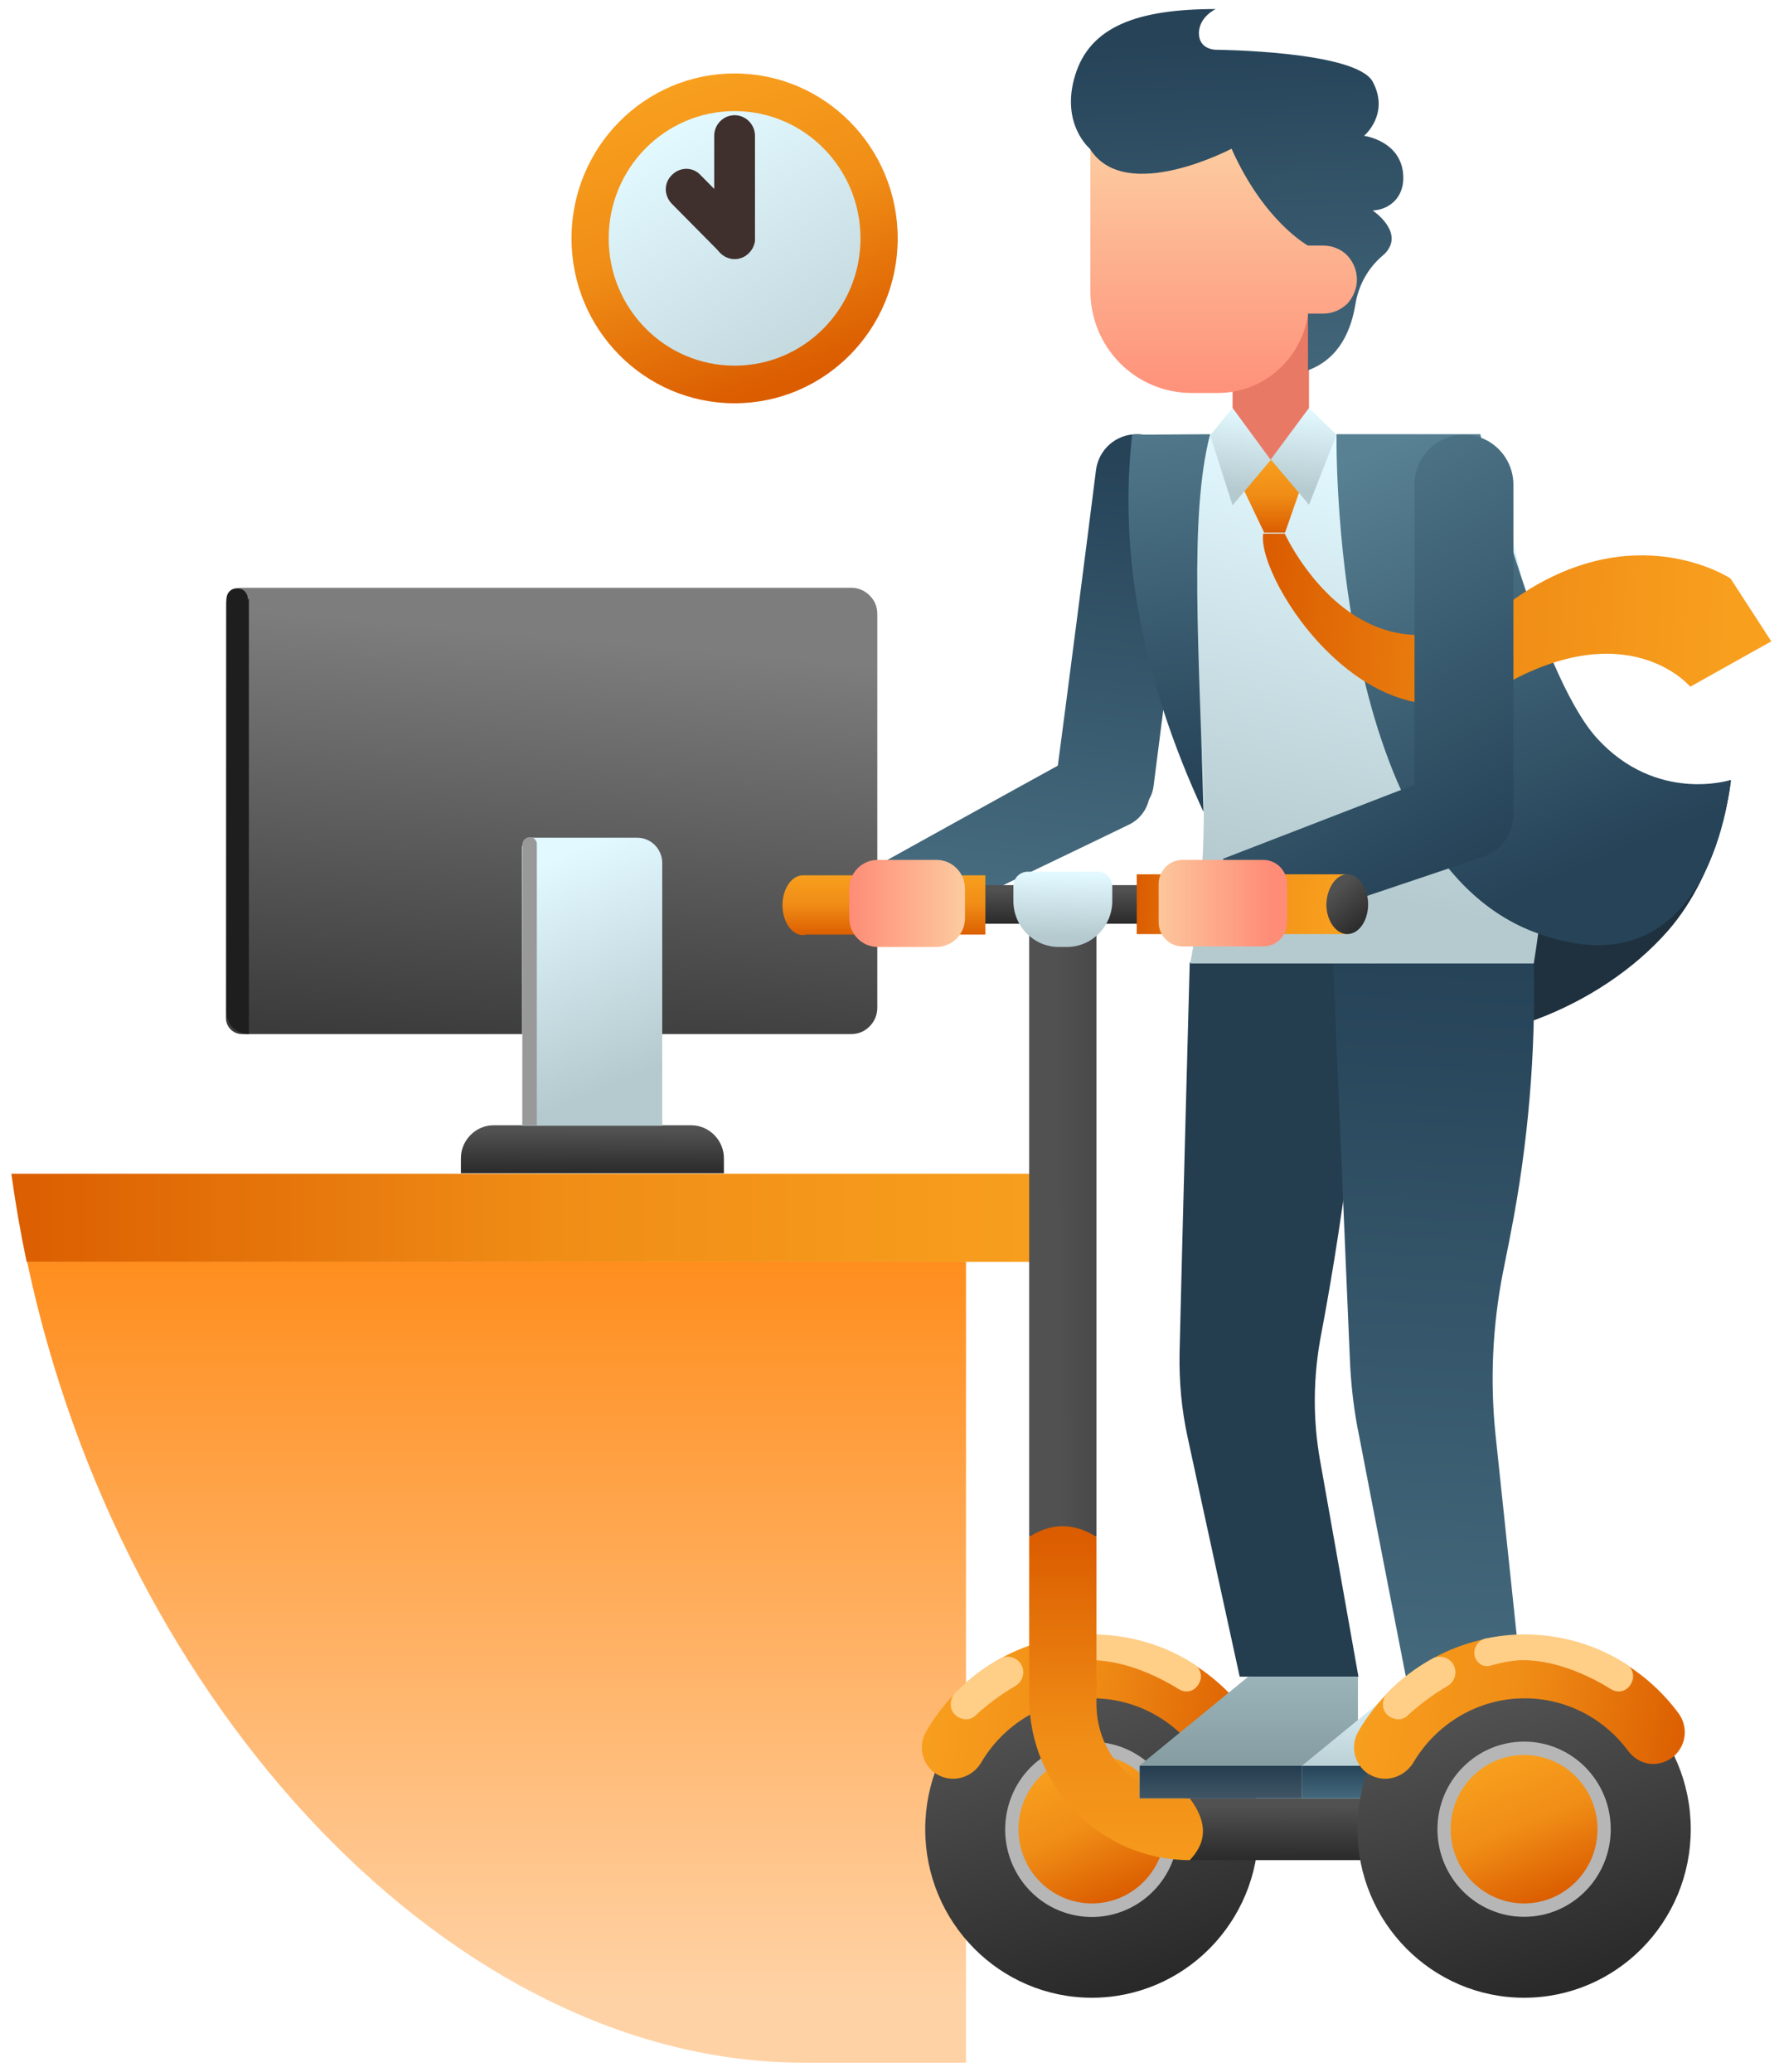 <svg width="124" height="144" viewBox="0 0 124 144" fill="none" xmlns="http://www.w3.org/2000/svg">
<path fill-rule="evenodd" clip-rule="evenodd" d="M32.035 80.49C32.035 79.237 33.063 78.198 34.303 78.198C37.81 78.198 44.541 78.198 48.048 78.198C49.288 78.198 50.316 79.237 50.316 80.49V81.528H32.035V80.49Z" fill="url(#paint0_linear)"/>
<path fill-rule="evenodd" clip-rule="evenodd" d="M15.704 41.956C15.704 41.347 16.2 40.846 16.802 40.846C22.789 40.846 51.662 40.846 59.172 40.846C59.633 40.846 60.093 41.025 60.447 41.383C60.802 41.741 60.979 42.171 60.979 42.672V70.033C60.979 70.498 60.802 70.964 60.447 71.322C60.093 71.68 59.668 71.859 59.172 71.859C51.662 71.859 22.789 71.859 16.802 71.859C16.2 71.859 15.704 71.358 15.704 70.749V41.956V41.956Z" fill="url(#paint1_linear)"/>
<path fill-rule="evenodd" clip-rule="evenodd" d="M36.322 58.788C36.322 58.465 36.57 58.215 36.889 58.215C38.306 58.215 42.061 58.215 44.293 58.215C45.249 58.215 46.029 59.003 46.029 59.97C46.029 64.84 46.029 78.234 46.029 78.234H36.287V58.788H36.322Z" fill="url(#paint2_linear)"/>
<path fill-rule="evenodd" clip-rule="evenodd" d="M36.322 58.68C36.322 58.537 36.357 58.43 36.464 58.322C36.57 58.215 36.676 58.179 36.818 58.179C36.96 58.179 37.066 58.215 37.172 58.322C37.279 58.43 37.314 58.537 37.314 58.68C37.314 61.796 37.314 78.198 37.314 78.198H36.322V58.68V58.68Z" fill="#999999"/>
<path fill-rule="evenodd" clip-rule="evenodd" d="M17.227 41.634C17.227 41.419 17.156 41.24 17.015 41.097C16.873 40.953 16.66 40.882 16.483 40.882C16.271 40.882 16.093 40.953 15.952 41.097C15.81 41.24 15.739 41.455 15.739 41.634V70.319C15.739 71.179 16.412 71.859 17.263 71.859H17.298V41.634H17.227Z" fill="#1E1E1E"/>
<path fill-rule="evenodd" clip-rule="evenodd" d="M73.272 87.688H1.852C1.427 85.683 1.073 83.641 0.789 81.564H73.272V87.688Z" fill="url(#paint3_linear)"/>
<path fill-rule="evenodd" clip-rule="evenodd" d="M67.143 143.34H55.842C31.539 143.34 8.441 118.63 1.887 87.688H67.143V143.34Z" fill="url(#paint4_linear)"/>
<path d="M75.893 138.828C82.291 138.828 87.478 133.585 87.478 127.117C87.478 120.65 82.291 115.407 75.893 115.407C69.495 115.407 64.309 120.65 64.309 127.117C64.309 133.585 69.495 138.828 75.893 138.828Z" fill="url(#paint5_linear)"/>
<path fill-rule="evenodd" clip-rule="evenodd" d="M65.301 123.393C64.734 123.142 64.344 122.641 64.167 122.068C63.99 121.495 64.061 120.85 64.38 120.313C66.718 116.302 71.004 113.616 75.893 113.616C80.286 113.616 84.183 115.765 86.627 119.059C87.336 120.026 87.159 121.351 86.238 122.103C85.777 122.462 85.175 122.641 84.608 122.569C84.041 122.497 83.51 122.175 83.156 121.71C81.526 119.489 78.905 118.021 75.929 118.021C72.634 118.021 69.729 119.847 68.17 122.533C67.568 123.5 66.328 123.894 65.301 123.393Z" fill="url(#paint6_linear)"/>
<path fill-rule="evenodd" clip-rule="evenodd" d="M69.516 115.263C69.8 115.12 70.083 115.084 70.402 115.192C70.686 115.299 70.933 115.514 71.04 115.801C71.252 116.302 71.04 116.875 70.579 117.161C69.587 117.734 68.631 118.451 67.816 119.203C67.462 119.561 66.895 119.561 66.47 119.239C66.222 119.06 66.08 118.773 66.08 118.451C66.08 118.164 66.186 117.842 66.399 117.627C67.32 116.696 68.383 115.908 69.516 115.263Z" fill="#FFCE87"/>
<path fill-rule="evenodd" clip-rule="evenodd" d="M72.492 115.192C72.386 114.941 72.421 114.619 72.563 114.368C72.705 114.117 72.918 113.938 73.201 113.867C74.087 113.688 74.972 113.58 75.893 113.58C78.515 113.58 80.959 114.332 83.014 115.657C83.404 115.908 83.581 116.409 83.404 116.839C83.297 117.126 83.085 117.376 82.801 117.484C82.518 117.591 82.199 117.555 81.916 117.376C79.967 116.159 77.735 115.371 75.858 115.371C75.149 115.371 74.405 115.514 73.626 115.729C73.165 115.908 72.669 115.657 72.492 115.192Z" fill="#FFCE87"/>
<path d="M81.75 128.529C82.514 125.256 80.51 121.977 77.273 121.205C74.036 120.432 70.792 122.458 70.028 125.73C69.264 129.003 71.268 132.282 74.505 133.054C77.742 133.827 80.986 131.801 81.75 128.529Z" fill="#B6B6B6"/>
<path d="M75.893 132.274C78.711 132.274 80.995 129.965 80.995 127.117C80.995 124.269 78.711 121.96 75.893 121.96C73.076 121.96 70.792 124.269 70.792 127.117C70.792 129.965 73.076 132.274 75.893 132.274Z" fill="url(#paint7_linear)"/>
<path fill-rule="evenodd" clip-rule="evenodd" d="M120.318 54.204C120.318 54.204 119.716 60.399 115.89 64.733C111.284 69.961 102.888 73.363 96.441 71.823C84.608 68.994 111.001 60.184 111.001 60.184L120.318 54.204Z" fill="#1F313E"/>
<path fill-rule="evenodd" clip-rule="evenodd" d="M82.695 66.881C82.695 66.881 82.164 86.435 81.987 94.027C81.951 95.996 82.128 97.966 82.553 99.9C83.722 105.343 86.167 116.517 86.167 116.517H94.421C94.421 116.517 92.792 107.313 91.764 101.547C91.233 98.611 91.268 95.638 91.835 92.702C93.571 83.498 94.669 74.258 95.023 65.055L82.695 66.881Z" fill="#243D4F"/>
<path fill-rule="evenodd" clip-rule="evenodd" d="M92.65 66.881C92.65 66.881 93.5 86.793 93.819 94.313C93.89 96.175 94.102 98.074 94.492 99.9C95.519 105.272 97.716 116.517 97.716 116.517H105.722C105.722 116.517 104.659 106.382 103.951 99.721C103.561 95.961 103.738 92.2 104.447 88.512C104.624 87.581 104.837 86.614 105.014 85.647C106.218 79.487 106.75 73.184 106.608 66.917H92.65V66.881Z" fill="url(#paint8_linear)"/>
<path fill-rule="evenodd" clip-rule="evenodd" d="M102.924 30.21H79.011C83.12 42.816 84.927 55.135 82.731 66.953H106.608C108.592 54.741 107.246 42.493 102.924 30.21Z" fill="url(#paint9_linear)"/>
<path fill-rule="evenodd" clip-rule="evenodd" d="M90.985 18.392H85.671V32.287L88.328 35.904L90.985 32.287V18.392Z" fill="#E87965"/>
<path fill-rule="evenodd" clip-rule="evenodd" d="M90.985 10.334H75.787V20.218C75.787 22.116 76.531 23.907 77.842 25.232C79.152 26.557 80.959 27.309 82.801 27.309H84.644C88.151 27.309 90.985 24.444 90.985 20.898V10.334Z" fill="url(#paint10_linear)"/>
<path fill-rule="evenodd" clip-rule="evenodd" d="M75.752 10.334C75.752 10.334 73.697 8.615 74.724 5.249C75.752 1.847 79.046 0.629 84.502 0.629C84.502 0.629 83.333 1.166 83.333 2.312C83.333 3.458 84.502 3.458 84.502 3.458C84.502 3.458 94.244 3.53 95.413 5.678C96.618 7.935 94.811 9.439 94.811 9.439C94.811 9.439 97.539 9.797 97.539 12.375C97.539 13.736 96.582 14.56 95.413 14.631C95.413 14.631 97.184 15.813 96.618 17.102C96.511 17.353 96.334 17.568 96.122 17.747C95.094 18.607 94.421 19.824 94.209 21.149C93.925 22.868 93.146 24.91 90.914 25.733V17.067C90.914 17.067 87.867 15.419 85.6 10.334C85.671 10.298 78.196 14.273 75.752 10.334Z" fill="url(#paint11_linear)"/>
<path fill-rule="evenodd" clip-rule="evenodd" d="M73.413 54.061C73.343 54.705 73.52 55.35 73.945 55.851C74.37 56.352 74.972 56.603 75.61 56.603C76.389 56.603 77.239 56.603 77.983 56.603C79.117 56.603 80.038 55.779 80.18 54.633C80.711 50.408 82.022 40.344 82.801 34.543C82.943 33.433 82.624 32.323 81.88 31.499C81.172 30.675 80.109 30.174 79.011 30.174C77.558 30.174 76.354 31.248 76.177 32.681C75.539 37.766 74.087 49.011 73.413 54.061Z" fill="url(#paint12_linear)"/>
<path fill-rule="evenodd" clip-rule="evenodd" d="M92.898 30.174C92.898 30.174 92.402 59.253 106.537 64.733C119.114 69.603 120.283 54.204 120.283 54.204C120.283 54.204 115.146 55.851 111.001 51.303C106.856 46.755 102.888 30.174 102.888 30.174H92.898Z" fill="url(#paint13_linear)"/>
<path fill-rule="evenodd" clip-rule="evenodd" d="M84.112 30.174C82.624 35.868 83.368 45.215 83.652 56.424C79.471 47.4 77.735 38.661 78.692 30.21L84.112 30.174Z" fill="url(#paint14_linear)"/>
<path fill-rule="evenodd" clip-rule="evenodd" d="M86.486 34.113L87.868 37.014H89.32L90.631 33.254L88.328 31.893L86.486 34.113Z" fill="url(#paint15_linear)"/>
<path fill-rule="evenodd" clip-rule="evenodd" d="M89.284 37.05C89.284 37.05 94.74 49.154 105.156 41.705C113.552 35.725 120.283 40.201 120.283 40.201L123.117 44.57L117.484 47.722C117.484 47.722 113.197 42.565 104.305 47.722C95.413 52.879 87.336 40.309 87.797 37.086H89.284V37.05Z" fill="url(#paint16_linear)"/>
<path fill-rule="evenodd" clip-rule="evenodd" d="M88.328 31.929L90.985 35.08L92.898 30.21L90.985 28.348L88.328 31.929Z" fill="url(#paint17_linear)"/>
<path fill-rule="evenodd" clip-rule="evenodd" d="M85.671 28.348L84.112 30.245L85.671 35.116L88.328 31.965L85.671 28.348Z" fill="url(#paint18_linear)"/>
<path fill-rule="evenodd" clip-rule="evenodd" d="M103.101 59.54C104.341 59.11 105.191 57.928 105.191 56.603C105.191 55.529 104.659 54.526 103.809 53.917C102.924 53.309 101.825 53.165 100.833 53.559C94.917 55.851 84.998 59.683 84.998 59.683L87.619 64.697C87.619 64.768 98.424 61.115 103.101 59.54Z" fill="url(#paint19_linear)"/>
<path fill-rule="evenodd" clip-rule="evenodd" d="M98.318 56.603C98.318 57.857 99.31 58.859 100.55 58.859H102.959C104.199 58.859 105.191 57.857 105.191 56.603C105.191 51.625 105.191 39.628 105.191 33.684C105.191 31.785 103.667 30.21 101.754 30.21C99.877 30.21 98.318 31.75 98.318 33.684V56.603V56.603Z" fill="url(#paint20_linear)"/>
<path fill-rule="evenodd" clip-rule="evenodd" d="M78.444 57.319C79.365 56.89 79.932 55.959 79.932 54.956C79.932 53.846 79.365 52.843 78.409 52.27C77.452 51.697 76.318 51.697 75.362 52.198C69.942 55.171 61.687 59.755 61.687 59.755L66.151 63.228C66.151 63.228 74.901 59.038 78.444 57.319Z" fill="url(#paint21_linear)"/>
<path d="M76.212 64.195H71.536V106.776H76.212V64.195Z" fill="url(#paint22_linear)"/>
<path d="M105.935 124.968H82.731V129.266H105.935V124.968Z" fill="url(#paint23_linear)"/>
<path fill-rule="evenodd" clip-rule="evenodd" d="M76.212 106.812V118.415C76.212 120.17 76.885 121.817 78.125 123.035C79.33 124.252 80.995 124.968 82.695 124.968C84.041 126.759 83.793 128.12 82.695 129.266C76.531 129.266 71.536 124.216 71.536 117.985V106.812C73.094 105.773 74.724 105.845 76.212 106.812Z" fill="url(#paint24_linear)"/>
<path fill-rule="evenodd" clip-rule="evenodd" d="M86.805 116.481L79.188 122.712V124.968H94.386V116.517H86.805V116.481Z" fill="url(#paint25_linear)"/>
<path d="M94.563 122.712H79.223V124.968H94.563V122.712Z" fill="url(#paint26_linear)"/>
<path fill-rule="evenodd" clip-rule="evenodd" d="M98.106 116.481L90.489 122.712V124.968H105.687V116.517H98.106V116.481Z" fill="url(#paint27_linear)"/>
<path d="M105.829 122.712H90.489V124.968H105.829V122.712Z" fill="url(#paint28_linear)"/>
<path d="M93.677 61.51H55.842V64.195H93.677V61.51Z" fill="url(#paint29_linear)"/>
<path fill-rule="evenodd" clip-rule="evenodd" d="M68.489 64.947H56.09C55.984 64.947 55.877 64.983 55.806 64.983C55.027 64.983 54.389 64.052 54.389 62.906C54.389 61.76 55.027 60.829 55.806 60.829H68.489V64.947Z" fill="url(#paint30_linear)"/>
<path fill-rule="evenodd" clip-rule="evenodd" d="M77.31 61.581C77.31 61.044 76.885 60.578 76.318 60.578C75.008 60.578 72.74 60.578 71.43 60.578C70.898 60.578 70.438 61.008 70.438 61.581C70.438 61.903 70.438 62.226 70.438 62.62C70.438 64.374 71.855 65.807 73.591 65.807H74.157C75.893 65.807 77.31 64.374 77.31 62.62V61.581V61.581Z" fill="url(#paint31_linear)"/>
<path d="M93.642 60.757H79.011V64.912H93.642V60.757Z" fill="url(#paint32_linear)"/>
<path fill-rule="evenodd" clip-rule="evenodd" d="M89.462 61.438C89.462 60.507 88.718 59.755 87.797 59.755H82.199C81.278 59.755 80.534 60.507 80.534 61.438V64.088C80.534 65.019 81.278 65.771 82.199 65.771H87.797C88.718 65.771 89.462 65.019 89.462 64.088V61.438Z" fill="url(#paint33_linear)"/>
<path fill-rule="evenodd" clip-rule="evenodd" d="M67.072 61.76C67.072 60.65 66.186 59.755 65.088 59.755H61.014C59.916 59.755 59.03 60.65 59.03 61.76V63.801C59.03 64.912 59.916 65.807 61.014 65.807H65.088C66.186 65.807 67.072 64.912 67.072 63.801V61.76Z" fill="url(#paint34_linear)"/>
<path fill-rule="evenodd" clip-rule="evenodd" d="M93.642 60.757C94.421 60.757 95.094 61.689 95.094 62.834C95.094 63.98 94.457 64.912 93.642 64.912C92.862 64.912 92.189 63.98 92.189 62.834C92.225 61.724 92.862 60.757 93.642 60.757Z" fill="url(#paint35_linear)"/>
<path fill-rule="evenodd" clip-rule="evenodd" d="M94.315 19.43C94.315 18.786 94.067 18.213 93.642 17.747C93.217 17.317 92.615 17.067 91.977 17.067H90.489V21.794H91.977C92.615 21.794 93.181 21.543 93.642 21.113C94.067 20.648 94.315 20.039 94.315 19.43Z" fill="url(#paint36_linear)"/>
<path d="M105.935 138.828C112.333 138.828 117.519 133.585 117.519 127.117C117.519 120.65 112.333 115.407 105.935 115.407C99.537 115.407 94.35 120.65 94.35 127.117C94.35 133.585 99.537 138.828 105.935 138.828Z" fill="url(#paint37_linear)"/>
<path fill-rule="evenodd" clip-rule="evenodd" d="M95.342 123.393C94.775 123.142 94.386 122.641 94.209 122.068C94.031 121.495 94.102 120.85 94.421 120.313C96.759 116.302 101.046 113.616 105.935 113.616C110.328 113.616 114.225 115.765 116.669 119.059C117.378 120.026 117.2 121.351 116.279 122.103C115.819 122.462 115.217 122.641 114.65 122.569C114.083 122.497 113.552 122.175 113.197 121.71C111.568 119.489 108.946 118.021 105.97 118.021C102.676 118.021 99.771 119.847 98.212 122.533C97.574 123.5 96.37 123.894 95.342 123.393Z" fill="url(#paint38_linear)"/>
<path fill-rule="evenodd" clip-rule="evenodd" d="M99.558 115.263C99.841 115.12 100.125 115.084 100.444 115.192C100.727 115.299 100.975 115.514 101.081 115.801C101.294 116.302 101.081 116.875 100.621 117.161C99.629 117.734 98.672 118.451 97.858 119.203C97.503 119.561 96.936 119.561 96.511 119.239C96.263 119.06 96.122 118.773 96.122 118.451C96.122 118.164 96.228 117.842 96.441 117.627C97.362 116.696 98.389 115.908 99.558 115.263Z" fill="#FFCE87"/>
<path fill-rule="evenodd" clip-rule="evenodd" d="M102.534 115.192C102.428 114.941 102.463 114.619 102.605 114.368C102.746 114.117 102.959 113.938 103.242 113.867C104.128 113.688 105.014 113.58 105.935 113.58C108.556 113.58 111.001 114.332 113.055 115.657C113.445 115.908 113.622 116.409 113.445 116.839C113.339 117.126 113.126 117.376 112.843 117.484C112.56 117.591 112.241 117.555 111.957 117.376C110.009 116.159 107.777 115.371 105.899 115.371C105.191 115.371 104.447 115.514 103.667 115.729C103.207 115.908 102.711 115.657 102.534 115.192Z" fill="#FFCE87"/>
<path d="M105.935 133.205C109.261 133.205 111.957 130.48 111.957 127.117C111.957 123.755 109.261 121.029 105.935 121.029C102.609 121.029 99.912 123.755 99.912 127.117C99.912 130.48 102.609 133.205 105.935 133.205Z" fill="#B6B6B6"/>
<path d="M105.935 132.274C108.752 132.274 111.036 129.965 111.036 127.117C111.036 124.269 108.752 121.96 105.935 121.96C103.117 121.96 100.833 124.269 100.833 127.117C100.833 129.965 103.117 132.274 105.935 132.274Z" fill="url(#paint39_linear)"/>
<path d="M51.059 28.025C57.32 28.025 62.396 22.894 62.396 16.565C62.396 10.236 57.32 5.105 51.059 5.105C44.798 5.105 39.723 10.236 39.723 16.565C39.723 22.894 44.798 28.025 51.059 28.025Z" fill="url(#paint40_linear)"/>
<path d="M51.059 25.411C55.892 25.411 59.81 21.451 59.81 16.565C59.81 11.68 55.892 7.72 51.059 7.72C46.227 7.72 42.309 11.68 42.309 16.565C42.309 21.451 46.227 25.411 51.059 25.411Z" fill="url(#paint41_linear)"/>
<path d="M51.059 17.998C50.705 17.998 50.351 17.855 50.068 17.568L46.702 14.166C46.135 13.593 46.135 12.698 46.702 12.161C47.269 11.588 48.154 11.588 48.686 12.161L52.051 15.563C52.618 16.136 52.618 17.031 52.051 17.568C51.803 17.855 51.414 17.998 51.059 17.998Z" fill="#40302D"/>
<path d="M51.059 17.998C50.28 17.998 49.642 17.353 49.642 16.565V9.439C49.642 8.651 50.28 8.006 51.059 8.006C51.839 8.006 52.476 8.651 52.476 9.439V16.565C52.476 17.353 51.839 17.998 51.059 17.998Z" fill="#40302D"/>
<defs>
<linearGradient id="paint0_linear" x1="41.304" y1="78.606" x2="41.298" y2="81.788" gradientUnits="userSpaceOnUse">
<stop stop-color="#515151"/>
<stop offset="1" stop-color="#272727"/>
</linearGradient>
<linearGradient id="paint1_linear" x1="40.56" y1="44.428" x2="37.991" y2="73.241" gradientUnits="userSpaceOnUse">
<stop stop-color="#7D7D7D"/>
<stop offset="1" stop-color="#3B3B3B"/>
</linearGradient>
<linearGradient id="paint2_linear" x1="39.174" y1="59.379" x2="45.281" y2="74.361" gradientUnits="userSpaceOnUse">
<stop stop-color="#E2F9FF"/>
<stop offset="1" stop-color="#B5CACF"/>
</linearGradient>
<linearGradient id="paint3_linear" x1="73.258" y1="84.614" x2="0.017" y2="84.614" gradientUnits="userSpaceOnUse">
<stop stop-color="#F89F1E"/>
<stop offset="0.48" stop-color="#F08D16"/>
<stop offset="1" stop-color="#DB5D00"/>
</linearGradient>
<linearGradient id="paint4_linear" x1="34.486" y1="138.833" x2="34.486" y2="87.671" gradientUnits="userSpaceOnUse">
<stop stop-color="#FFD2A5"/>
<stop offset="1" stop-color="#FF8E1E"/>
</linearGradient>
<linearGradient id="paint5_linear" x1="73.455" y1="118.442" x2="79.39" y2="139.105" gradientUnits="userSpaceOnUse">
<stop stop-color="#515151"/>
<stop offset="1" stop-color="#272727"/>
</linearGradient>
<linearGradient id="paint6_linear" x1="64.278" y1="117.389" x2="87.384" y2="121.251" gradientUnits="userSpaceOnUse">
<stop stop-color="#F89F1E"/>
<stop offset="0.48" stop-color="#F08D16"/>
<stop offset="1" stop-color="#DB5D00"/>
</linearGradient>
<linearGradient id="paint7_linear" x1="73.974" y1="122.354" x2="77.883" y2="131.856" gradientUnits="userSpaceOnUse">
<stop stop-color="#F89F1E"/>
<stop offset="0.48" stop-color="#F08D16"/>
<stop offset="1" stop-color="#DB5D00"/>
</linearGradient>
<linearGradient id="paint8_linear" x1="100.398" y1="67.107" x2="96.195" y2="147.961" gradientUnits="userSpaceOnUse">
<stop stop-color="#264358"/>
<stop offset="1" stop-color="#588193"/>
</linearGradient>
<linearGradient id="paint9_linear" x1="95.197" y1="31.616" x2="88.94" y2="61.008" gradientUnits="userSpaceOnUse">
<stop stop-color="#E2F9FF"/>
<stop offset="1" stop-color="#B5CACF"/>
</linearGradient>
<linearGradient id="paint10_linear" x1="83.377" y1="28.839" x2="83.377" y2="10.318" gradientUnits="userSpaceOnUse">
<stop stop-color="#FE8C77"/>
<stop offset="1" stop-color="#FDCB9F"/>
</linearGradient>
<linearGradient id="paint11_linear" x1="81.998" y1="2.789" x2="83.659" y2="43.555" gradientUnits="userSpaceOnUse">
<stop stop-color="#264358"/>
<stop offset="1" stop-color="#588193"/>
</linearGradient>
<linearGradient id="paint12_linear" x1="79.58" y1="32.047" x2="73.866" y2="78.668" gradientUnits="userSpaceOnUse">
<stop stop-color="#264358"/>
<stop offset="1" stop-color="#588193"/>
</linearGradient>
<linearGradient id="paint13_linear" x1="111.019" y1="59.968" x2="98.649" y2="30.014" gradientUnits="userSpaceOnUse">
<stop stop-color="#264358"/>
<stop offset="1" stop-color="#588193"/>
</linearGradient>
<linearGradient id="paint14_linear" x1="83.831" y1="54.301" x2="80.189" y2="25.799" gradientUnits="userSpaceOnUse">
<stop stop-color="#264358"/>
<stop offset="1" stop-color="#588193"/>
</linearGradient>
<linearGradient id="paint15_linear" x1="88.532" y1="31.923" x2="88.546" y2="37.037" gradientUnits="userSpaceOnUse">
<stop stop-color="#F89F1E"/>
<stop offset="0.48" stop-color="#F08D16"/>
<stop offset="1" stop-color="#DB5D00"/>
</linearGradient>
<linearGradient id="paint16_linear" x1="120.083" y1="44.548" x2="87.922" y2="42.58" gradientUnits="userSpaceOnUse">
<stop stop-color="#F89F1E"/>
<stop offset="0.48" stop-color="#F08D16"/>
<stop offset="1" stop-color="#DB5D00"/>
</linearGradient>
<linearGradient id="paint17_linear" x1="90.951" y1="28.515" x2="90.323" y2="34.088" gradientUnits="userSpaceOnUse">
<stop stop-color="#E2F9FF"/>
<stop offset="1" stop-color="#B5CACF"/>
</linearGradient>
<linearGradient id="paint18_linear" x1="86.587" y1="28.52" x2="85.785" y2="34.063" gradientUnits="userSpaceOnUse">
<stop stop-color="#E2F9FF"/>
<stop offset="1" stop-color="#B5CACF"/>
</linearGradient>
<linearGradient id="paint19_linear" x1="97.592" y1="62.502" x2="80.444" y2="31.29" gradientUnits="userSpaceOnUse">
<stop stop-color="#264358"/>
<stop offset="1" stop-color="#588193"/>
</linearGradient>
<linearGradient id="paint20_linear" x1="108.076" y1="56.742" x2="90.928" y2="25.53" gradientUnits="userSpaceOnUse">
<stop stop-color="#264358"/>
<stop offset="1" stop-color="#588193"/>
</linearGradient>
<linearGradient id="paint21_linear" x1="73.939" y1="31.356" x2="68.226" y2="77.977" gradientUnits="userSpaceOnUse">
<stop stop-color="#264358"/>
<stop offset="1" stop-color="#588193"/>
</linearGradient>
<linearGradient id="paint22_linear" x1="73.526" y1="85.631" x2="87.222" y2="85.566" gradientUnits="userSpaceOnUse">
<stop stop-color="#515151"/>
<stop offset="1" stop-color="#272727"/>
</linearGradient>
<linearGradient id="paint23_linear" x1="94.234" y1="125.473" x2="94.242" y2="129.557" gradientUnits="userSpaceOnUse">
<stop stop-color="#515151"/>
<stop offset="1" stop-color="#272727"/>
</linearGradient>
<linearGradient id="paint24_linear" x1="76.585" y1="133.291" x2="76.76" y2="106.971" gradientUnits="userSpaceOnUse">
<stop stop-color="#F89F1E"/>
<stop offset="0.48" stop-color="#F08D16"/>
<stop offset="1" stop-color="#DB5D00"/>
</linearGradient>
<linearGradient id="paint25_linear" x1="86.813" y1="116.501" x2="86.813" y2="127.12" gradientUnits="userSpaceOnUse">
<stop stop-color="#9AB4BA"/>
<stop offset="1" stop-color="#778B90"/>
</linearGradient>
<linearGradient id="paint26_linear" x1="86.874" y1="122.713" x2="86.874" y2="128.47" gradientUnits="userSpaceOnUse">
<stop stop-color="#243D4F"/>
<stop offset="1" stop-color="#6B7D8A"/>
</linearGradient>
<linearGradient id="paint27_linear" x1="98.492" y1="116.737" x2="98.434" y2="123.818" gradientUnits="userSpaceOnUse">
<stop stop-color="#E2F9FF"/>
<stop offset="1" stop-color="#B5CACF"/>
</linearGradient>
<linearGradient id="paint28_linear" x1="98.158" y1="122.716" x2="98.158" y2="126.383" gradientUnits="userSpaceOnUse">
<stop stop-color="#264358"/>
<stop offset="1" stop-color="#588193"/>
</linearGradient>
<linearGradient id="paint29_linear" x1="74.72" y1="61.837" x2="74.72" y2="64.389" gradientUnits="userSpaceOnUse">
<stop stop-color="#515151"/>
<stop offset="1" stop-color="#272727"/>
</linearGradient>
<linearGradient id="paint30_linear" x1="61.449" y1="60.769" x2="61.449" y2="65.04" gradientUnits="userSpaceOnUse">
<stop stop-color="#F89F1E"/>
<stop offset="0.48" stop-color="#F08D16"/>
<stop offset="1" stop-color="#DB5D00"/>
</linearGradient>
<linearGradient id="paint31_linear" x1="73.986" y1="60.73" x2="73.896" y2="65.076" gradientUnits="userSpaceOnUse">
<stop stop-color="#E2F9FF"/>
<stop offset="1" stop-color="#B5CACF"/>
</linearGradient>
<linearGradient id="paint32_linear" x1="92.459" y1="63.259" x2="79.13" y2="62.3" gradientUnits="userSpaceOnUse">
<stop stop-color="#F89F1E"/>
<stop offset="0.48" stop-color="#F08D16"/>
<stop offset="1" stop-color="#DB5D00"/>
</linearGradient>
<linearGradient id="paint33_linear" x1="88.314" y1="62.767" x2="79.94" y2="62.767" gradientUnits="userSpaceOnUse">
<stop stop-color="#FE8C77"/>
<stop offset="1" stop-color="#FDCB9F"/>
</linearGradient>
<linearGradient id="paint34_linear" x1="59.048" y1="62.766" x2="67.073" y2="62.766" gradientUnits="userSpaceOnUse">
<stop stop-color="#FE8C77"/>
<stop offset="1" stop-color="#FDCB9F"/>
</linearGradient>
<linearGradient id="paint35_linear" x1="93.131" y1="61.567" x2="95.419" y2="64.214" gradientUnits="userSpaceOnUse">
<stop stop-color="#515151"/>
<stop offset="1" stop-color="#272727"/>
</linearGradient>
<linearGradient id="paint36_linear" x1="92.406" y1="28.839" x2="92.406" y2="10.318" gradientUnits="userSpaceOnUse">
<stop stop-color="#FE8C77"/>
<stop offset="1" stop-color="#FDCB9F"/>
</linearGradient>
<linearGradient id="paint37_linear" x1="103.493" y1="118.441" x2="109.429" y2="139.104" gradientUnits="userSpaceOnUse">
<stop stop-color="#515151"/>
<stop offset="1" stop-color="#272727"/>
</linearGradient>
<linearGradient id="paint38_linear" x1="94.324" y1="117.385" x2="117.423" y2="121.246" gradientUnits="userSpaceOnUse">
<stop stop-color="#F89F1E"/>
<stop offset="0.48" stop-color="#F08D16"/>
<stop offset="1" stop-color="#DB5D00"/>
</linearGradient>
<linearGradient id="paint39_linear" x1="104.01" y1="122.352" x2="107.92" y2="131.854" gradientUnits="userSpaceOnUse">
<stop stop-color="#F89F1E"/>
<stop offset="0.48" stop-color="#F08D16"/>
<stop offset="1" stop-color="#DB5D00"/>
</linearGradient>
<linearGradient id="paint40_linear" x1="47.343" y1="5.858" x2="54.642" y2="26.411" gradientUnits="userSpaceOnUse">
<stop stop-color="#F89F1E"/>
<stop offset="0.48" stop-color="#F08D16"/>
<stop offset="1" stop-color="#DB5D00"/>
</linearGradient>
<linearGradient id="paint41_linear" x1="46.705" y1="8.984" x2="60.125" y2="31.887" gradientUnits="userSpaceOnUse">
<stop stop-color="#E2F9FF"/>
<stop offset="1" stop-color="#B5CACF"/>
</linearGradient>
</defs>
</svg>
